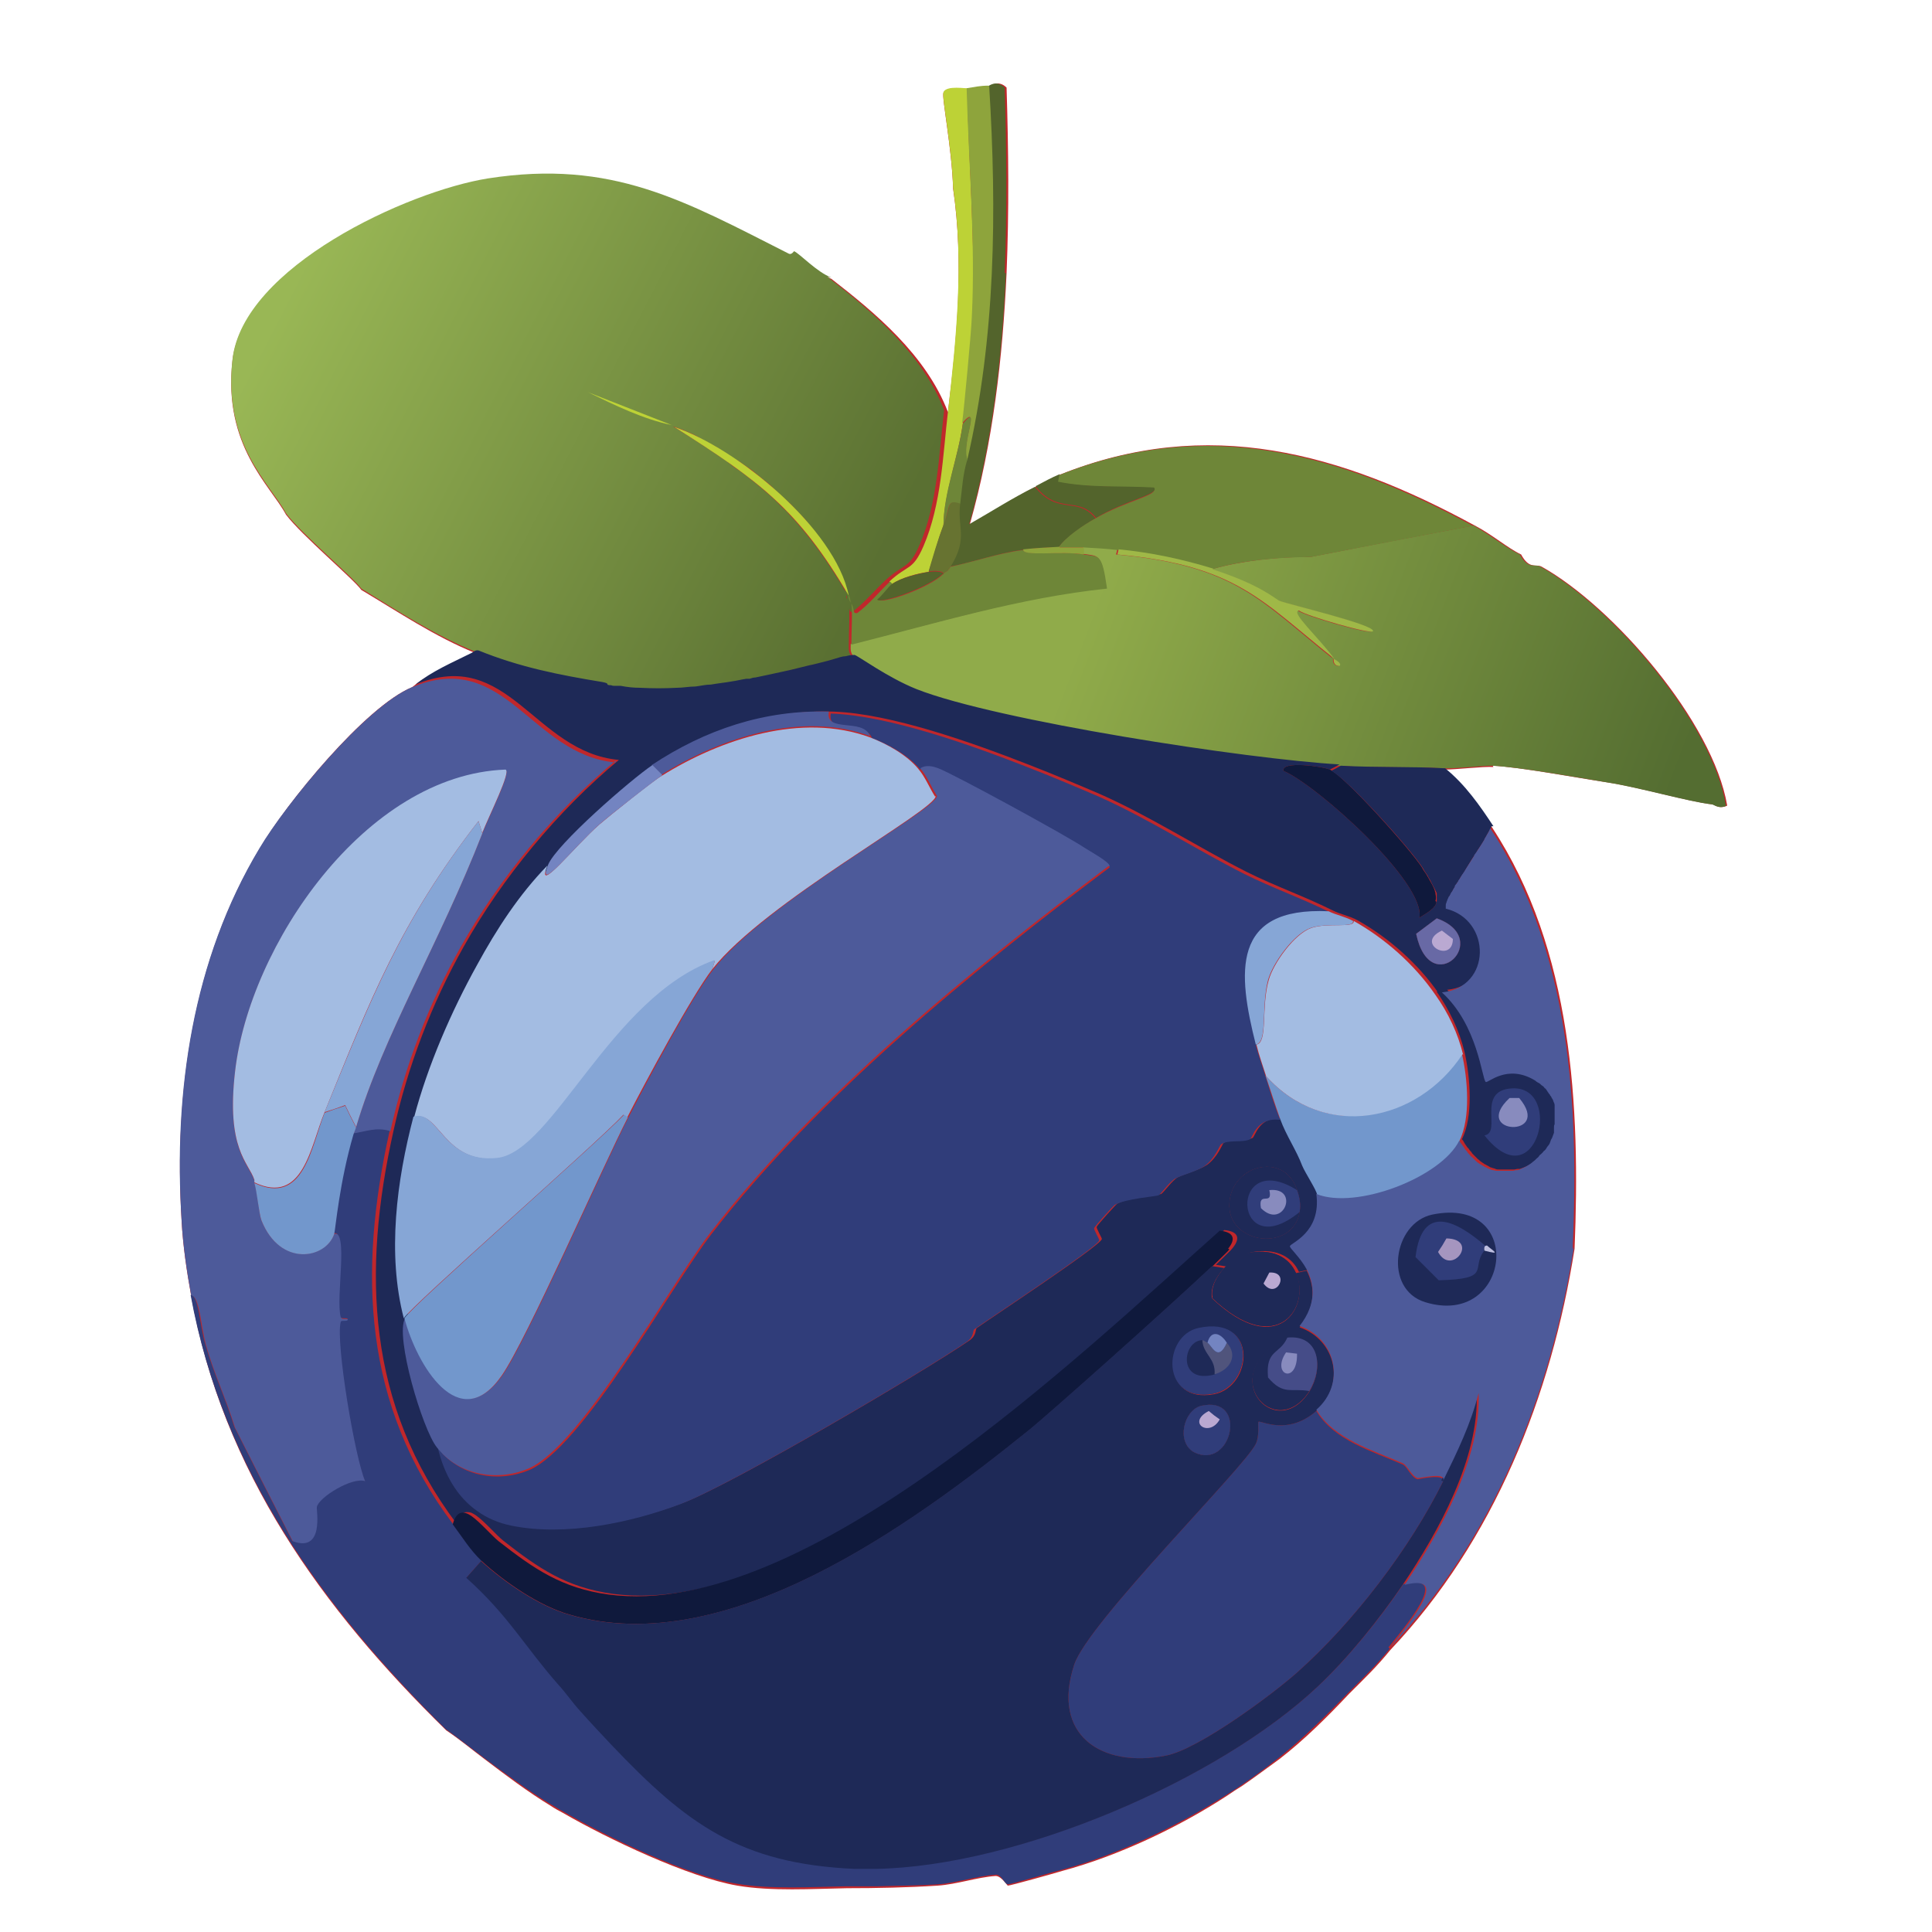 <?xml version="1.0" encoding="UTF-8"?><svg id="Layer_1" xmlns="http://www.w3.org/2000/svg" xmlns:xlink="http://www.w3.org/1999/xlink" viewBox="0 0 300 300"><defs><style>.cls-1{fill:#0f193c;}.cls-1,.cls-2,.cls-3,.cls-4,.cls-5,.cls-6,.cls-7,.cls-8,.cls-9,.cls-10,.cls-11,.cls-12,.cls-13,.cls-14,.cls-15,.cls-16,.cls-17,.cls-18,.cls-19,.cls-20,.cls-21,.cls-22,.cls-23,.cls-24{stroke-width:0px;}.cls-2{fill:#50547c;}.cls-3{fill:#7384c1;}.cls-4{fill:url(#linear-gradient);}.cls-5{fill:#303d7a;}.cls-6{fill:#7297cc;}.cls-7{fill:#bdbee0;}.cls-8{fill:#a3bce2;}.cls-9{fill:#6869a5;}.cls-10{fill:#677331;}.cls-11{fill:#86a6d6;}.cls-12{fill:#6e8638;}.cls-13{fill:#baa9d2;}.cls-14{fill:#c0272b;}.cls-15{fill:url(#linear-gradient-2);}.cls-16{fill:#1e2957;}.cls-17{fill:#454c88;}.cls-18{fill:#53642c;}.cls-19{fill:#8ea43c;}.cls-20{fill:#bdd236;}.cls-21{fill:#4d5a9a;}.cls-22{fill:#888bbe;}.cls-23{fill:#9fb847;}.cls-24{fill:#a595bf;}</style><linearGradient id="linear-gradient" x1="45.9" y1="43.1" x2="135.3" y2="89.2" gradientUnits="userSpaceOnUse"><stop offset="0" stop-color="#99b755"/><stop offset="1" stop-color="#5a7032"/></linearGradient><linearGradient id="linear-gradient-2" x1="149.5" y1="80.6" x2="259.6" y2="122.6" gradientUnits="userSpaceOnUse"><stop offset=".2" stop-color="#90ab4a"/><stop offset="1" stop-color="#546d31"/></linearGradient></defs><path class="cls-14" d="M231.8,118.9c4.2.2,13.1,1.9,17.9,2.6,5.1.8,12.6,3,16.2,3.4.3,0,1,.8,2.3.2-2.2-13-17.7-30.9-28.8-37.1-.9-.5-1.9.5-3.2-1.9-2.1-1-4.5-3.1-7.2-4.5-20.8-11.3-41.4-17.1-64.4-7.9-1.4.6-2.4,1.2-3.8,1.9-3.6,1.8-6.7,3.9-10.2,5.8,3.6-12.7,5.1-25.9,5.7-39,.4-9.7.3-19.2,0-28.8-1.3-1.3-2.5-.2-2.6-.2-1.3,0-2.1.2-3.4.4-.2,0-3.3-.5-3.8.6-.3.7,1.3,8.5,1.5,14.9,1.7,11.6.6,23.2-.8,34.7-3.4-8.9-11.4-15.5-18.1-20.7-2.2-.8-4.9-3.7-5.8-4.1,0,0-.4.6-.8.4-16.2-8.2-27.5-14.7-46.7-11.7-12.6,2-38.1,13.8-39.7,28.1-1.5,13.2,5.9,19.4,8.3,23.9,2.4,3.2,10.6,10.1,11.7,11.7,5.7,3.4,11.5,7.3,17.7,9.8-.5-.1-.7.2-1.1.4-3,1.5-6.1,2.8-8.7,4.9-7.3,3-19.6,18.1-23.7,25.1-10.4,17.3-13.3,37.9-12.1,57.8.2,3.8.8,7.9,1.5,11.7,4.9,27.2,20.3,48.5,39.6,67.4,2.1,1.4,4,3,6,4.5,3.3,2.5,6.6,5,10.2,7.2.6.4,1.3.8,1.9,1.1,6.9,4,19.5,10,27.1,11.3,5.2.9,11.7.5,17,.4,4.7,0,9.4-.1,14.1-.4,3-.2,6.1-1.3,9-1.5.9,0,1.8,1.5,1.9,1.5.4,0,7.2-1.9,8.5-2.3,8.6-2.3,18.1-6.8,25.6-11.7.7-.5,1.5-1,2.3-1.5,1.9-1.3,3.9-2.8,5.7-4.1,3.9-3,7.5-6.6,10.9-10.2,2.3-2.3,4.3-4.2,6.4-6.8,16.1-17,25-39.5,28.6-62.3.9-22-.3-46.4-12.8-65.4-2.2-3.3-4.4-6.5-7.5-9,2,0,6-.5,7.7-.4Z"/><path class="cls-4" d="M129.1,43.1c-2.2-.8-4.9-3.7-5.8-4.1,0,0-.4.6-.8.4-16.2-8.2-27.4-14.7-46.7-11.7-12.6,2-38.1,13.8-39.7,28.1-1.5,13.2,5.9,19.4,8.3,23.9,2.4,3.2,10.6,10.1,11.7,11.7,5.7,3.5,11.5,7.3,17.7,9.8,6.4,2.6,12.5,3.8,19.2,4.9,1.1.2.7.4.8.4h0s0,0,0,0c.2,0,.4,0,.6.1.2,0,.4,0,.6.1.2,0,.5,0,.7,0,0,0,0,0,.1,0,0,0,0,0,.1,0,0,0,0,0,0,0,1,.1,2,.2,3,.3,1.9.1,3.8.1,5.7,0,1,0,2-.1,2.9-.2.8,0,1.6-.2,2.4-.3,1.1-.1,2.2-.3,3.3-.5,0,0,0,0,0,0,.8-.1,1.5-.2,2.2-.4.2,0,.3,0,.5,0,.3,0,.6-.1.9-.2,1.5-.3,2.9-.6,4.2-.9,1.5-.4,2.9-.7,4.2-1,.6-.2,1.2-.3,1.7-.4.8-.2,1.5-.4,2.2-.6.6-.2,1.2-.3,1.7-.4.7-.2,1.2-.2,1.4-.2-.5-.7-.4-1.1-.4-1.9,0-2,.2-4.8,0-6.4-.3-.5-.4-.8-.4-1s0-.1,0-.1c0,0,0,0,0,0,0,0,0,0,0,0,0,0,0,0,.1.1,0,0,0,0,0,0,0,0,0,.1,0,.2,0,0,0,0,0,.1,0,.1,0,.3,0,.6.6,1,.2,1.6.9,1.5,1.9-1.5,3.4-3.3,5.1-4.9,2.9-2.7,3.6-1.6,5.3-5.5,2.8-6.5,3-14.1,3.8-20.9-3.4-8.9-11.4-15.5-18.1-20.7ZM131.7,92.5c-3.2-5.5-6.1-9.4-9.3-12.8-.2-.3-.5-.5-.8-.8-.5-.5-1-1-1.5-1.5-.3-.2-.5-.5-.8-.7-.8-.7-1.6-1.4-2.5-2.1-.3-.2-.6-.5-.9-.7s-.6-.5-.9-.7c-.3-.2-.6-.4-.9-.6-.3-.2-.6-.5-.9-.7-.3-.2-.6-.5-1-.7-2.3-1.6-4.8-3.2-7.7-5,.5.2,1,.3,1.4.5.2,0,.4.2.7.3.8.3,1.6.7,2.4,1.2.2.1.5.3.7.4.3.1.5.3.8.4.5.3,1.1.6,1.6,1,.3.2.5.3.8.5.5.3,1,.7,1.6,1,0,0,0,0,.1,0,.5.4,1.1.8,1.7,1.2.3.2.6.4.8.6.5.4,1.1.9,1.6,1.3.7.5,1.3,1.1,1.9,1.7.4.3.7.7,1.1,1,.3.3.7.6,1,.9.6.6,1.2,1.3,1.8,1.9.3.3.6.6.8.9.8,1,1.6,2,2.3,3,.2.3.5.7.7,1,.3.4.5.8.8,1.2.2.3.3.5.4.8.2.3.3.6.5.9,0,.1.1.2.2.3,0,0,0,.2.1.3,0,.2.2.4.2.5.1.3.2.6.3.9,0,0,0,0,0,0,0,.2.1.4.2.6.2.4.3.9.3,1.3h0Z"/><path class="cls-20" d="M131.8,92.5c-7.9-13.5-14-17.9-27.1-26.2,9.6,3.2,25,15.7,27.1,26.2Z"/><path class="cls-20" d="M91.3,60.9l13,5.1c-4.4-.9-8.9-3.1-13-5.1Z"/><path class="cls-12" d="M132.1,93.6c-.5-.8-.3-1.1-.4-1.1,0,0,.2-.4.4,1.1Z"/><path class="cls-18" d="M156.2,42.4c-.6,13.1-2.1,26.3-5.7,39,3.5-2,6.6-4,10.2-5.8,3.6,4.5,6.6,1.4,9.4,4.9-1.6.9-4.7,3-5.7,4.5-1.9,0-3.7.1-5.7.4-3.9.5-7.5,1.9-11.3,2.6,2.8-4.5,1-6.1,1.5-9.8.3-2.3.4-4.6,1.1-6.8,4.4-19,4.6-38.6,3.4-58,.1,0,1.3-1.1,2.6.2.3,9.7.4,19.2,0,28.8Z"/><path class="cls-20" d="M150.2,13.8c.2,11.8,1.3,23.7.8,35.6-.1,2.5-1.2,14.1-1.5,16.4-.7,5.2-2.9,10.7-3,15.8-.9,2.3-1.5,4.8-2.3,7.2-1.6.2-4.3.9-5.7,1.9l-.4-.4c2.9-2.7,3.6-1.6,5.3-5.5,2.8-6.5,3-14.1,3.8-20.9,1.3-11.5,2.5-23.1.8-34.7-.2-6.4-1.8-14.2-1.5-14.9.5-1.1,3.6-.5,3.8-.6Z"/><path class="cls-19" d="M153.6,13.4c1.2,19.4,1,39-3.4,58-1.1-2.2,2.3-9.2-.8-5.7.3-2.3,1.4-13.9,1.5-16.4.6-11.8-.5-23.8-.8-35.6,1.3-.2,2.1-.4,3.4-.4Z"/><path class="cls-10" d="M149.1,78.2c-.5,3.7,1.3,5.3-1.5,9.8-.6,1-.6.6-1.1,1.1,0-.5-1.4-.5-2.3-.4.7-2.4,1.4-4.8,2.3-7.2,1.2-3.1.5-4,2.6-3.4Z"/><path class="cls-12" d="M150.2,71.4c-.7,2.2-.8,4.5-1.1,6.8-2.1-.7-1.5.3-2.6,3.4,0-5.1,2.3-10.6,3-15.8,3-3.6-.4,3.4.8,5.7Z"/><path class="cls-15" d="M268.1,125.1c-1.2.6-2-.2-2.3-.2-3.6-.4-11.1-2.6-16.2-3.4-4.8-.8-13.7-2.4-17.9-2.6-1.8,0-5.8.5-7.7.4-5.4-.3-10.8,0-16.2-.4-14.2-.8-53.3-6.8-65.7-11.7-4.5-1.8-9.1-5.2-9.6-5.3-.5-.7-.4-1.1-.4-1.9,13.2-3.2,26.2-7.3,39.7-8.7-.8-5.5-1.2-4.9-3.6-5.3v-1.1c1.8,0,3.5.2,5.3.4q-.1.4-.2.8c18.7,1.7,22.5,7.3,33.7,16.2,0,0-.2,1.1.9,1.1.4-.5-.9-1.1-.9-1.1-2.5-3.4-6.9-7.4-5.5-7.5,1,.8,11.3,3.8,11.5,3.2.3-1-13.3-4.2-14.5-4.7-.5-.2-2.7-2.4-10.4-4.9,4.5-1.3,10.5-2,15.3-1.9q12.7-2.5,25.4-4.9c2.7,1.5,5.1,3.5,7.2,4.5,1.3,2.4,2.3,1.4,3.2,1.9,11.1,6.2,26.7,24.2,28.8,37.1Z"/><path class="cls-12" d="M158.9,85.3c-.3,1.1,5.9.2,9.4.8,2.4.4,2.8-.3,3.6,5.3-13.5,1.4-26.6,5.4-39.7,8.7,0-2,.2-4.8,0-6.4.6,1,.1,1.6.9,1.5,1.9-1.4,3.4-3.3,5.1-4.9l.4.4c-.3.2-1.5,2-2.3,2.4.6.8,8-1.8,10.2-4,.5-.5.5-.1,1.1-1.1,3.8-.8,7.4-2.1,11.3-2.6Z"/><path class="cls-12" d="M228.9,81.6l-25.4,4.9c-4.7,0-10.8.5-15.3,1.9-4.9-1.6-9.6-2.5-14.7-3-1.8-.2-3.4-.3-5.3-.4-1.2,0-2.5,0-3.8,0,.9-1.5,4-3.6,5.7-4.5,4.8-2.8,10-3.6,9-4.7-5-.3-9.9,0-14.9-.9l.2-1.1c23-9.2,43.6-3.4,64.4,7.9Z"/><path class="cls-23" d="M188.3,88.4c7.7,2.5,9.8,4.7,10.4,4.9,1.2.5,14.8,3.7,14.5,4.7-.1.6-10.5-2.4-11.5-3.2-1.4.2,3,4.1,5.5,7.5-11.2-8.9-15.1-14.5-33.7-16.2l.2-.8c5.1.5,9.8,1.5,14.7,3Z"/><path class="cls-19" d="M164.5,85c1.2,0,2.5,0,3.8,0v1.1c-3.5-.6-9.7.4-9.4-.8,1.9-.2,3.7-.3,5.7-.4Z"/><path class="cls-23" d="M207.1,102.3c0,0,1.4.7.9,1.1-1.1,0-.9-1.1-.9-1.1Z"/><path class="cls-18" d="M164.5,73.7l-.2,1.1c5,1,9.9.6,14.9.9.9,1.1-4.3,1.9-9,4.7-2.8-3.5-5.8-.4-9.4-4.9,1.3-.7,2.4-1.3,3.8-1.9Z"/><path class="cls-18" d="M146.4,89.1c-2.2,2.1-9.6,4.7-10.2,4,.7-.5,1.9-2.2,2.3-2.4,1.4-1,4-1.6,5.7-1.9.8-.1,2.3-.1,2.3.4Z"/><path class="cls-16" d="M104.8,107.1c-1.9.1-3.8.1-5.7,0,1.9.1,3.8,0,5.7,0Z"/><path class="cls-16" d="M95.9,106.8s0,0-.1,0c-.2,0-.5,0-.7,0-.2,0-.4,0-.6-.1-.2,0-.4,0-.6-.1.4,0,.9.1,1.3.2,0,0,.2,0,.3,0,.2,0,.4,0,.5,0Z"/><path class="cls-16" d="M95.8,106.8c-.2,0-.5,0-.7,0-.2,0-.4,0-.6-.1-.2,0-.4,0-.6-.1.4,0,.9.1,1.3.2,0,0,.2,0,.3,0,.1,0,.3,0,.4,0Z"/><path class="cls-21" d="M95.6,118.1c-9.5,7.9-18.1,18.3-24.1,29-5,8.9-8.7,18.6-10.9,28.6-2.1-.6-3.6,0-5.7.4.1-.4.2-.7.4-1.1,4.2-14.2,12.9-28.4,19.6-45.6,1.1-2.8,4.5-9.5,3.6-9.8-21.8.8-39.8,27.4-42,46.9-1.4,12,2.1,14.1,3,16.8,0,.1,0,.3,0,.4.5,1.3.7,4.8,1.1,5.8,2.9,7.2,9.9,6,11.3,2.1,2.5-.7.4,9.9,1.1,13,0,.4,1.1,0,1.1.4s-1,0-1.1.4c-.8,3.1,2.2,21,3.8,24.7-2-.8-7.2,2.5-7.5,4-.1.4,1.2,7.1-3.8,5.3q-4.5-8.8-9-17.7c-1.3-4.3-3.3-8.5-4.5-12.8-.8-2.9-1-7.7-2.3-7.7-.7-3.8-1.3-7.9-1.5-11.7-1.3-19.9,1.7-40.5,12.1-57.8,4.1-6.9,16.5-22,23.7-25,14.5-6,18.4,10.5,31.6,11.7Z"/><path class="cls-16" d="M224.6,140.7c0,0,0-.3,0-.5l-1.6-.2c0,.1,0,.2,0,.3,0,0,0,0,0,0,0,0,0,.1-.1.2,0,.1-.1.2-.3.4,0,.1-.2.2-.3.3-.4.4-1.1.8-1.9,1.3,1-5.4-15.8-20.5-21.1-22.8-.4-1.6,6.1-.7,7.2-.2q.8-.4,1.5-.8c-14.2-.8-53.3-6.8-65.7-11.7-4.5-1.8-9.1-5.2-9.6-5.3-.2,0-.7,0-1.4.2-.5,0-1,.2-1.7.4-.6.2-1.4.4-2.2.6-.5.1-1.1.3-1.7.4-1.3.3-2.7.7-4.2,1-1.3.3-2.8.6-4.2.9-.3,0-.6.1-.9.2-.2,0-.3,0-.5,0-.7.1-1.5.3-2.2.4,0,0,0,0,0,0-1.1.2-2.2.3-3.3.5-.8,0-1.6.2-2.4.3-1,0-1.9.2-2.9.2-1.9.1-3.8.1-5.7,0-1,0-2-.1-3-.3,0,0,0,0,0,0,0,0,0,0-.1,0,0,0,0,0-.1,0-.2,0-.5,0-.7,0-.2,0-.4,0-.6-.1-.2,0-.4,0-.6-.1,0,0,0,0,0,0h0c0,0,.3-.2-.8-.4-6.7-1.1-12.8-2.3-19.2-4.9-.5-.1-.7.2-1.1.4-3,1.5-6.1,2.8-8.7,4.9,14.5-6,18.4,10.5,31.6,11.7-9.5,7.9-18.1,18.3-24.1,29-5,8.9-8.7,18.6-10.9,28.6-4.9,22-4.1,42.5,9.8,61,.3-1.3.9-1.8,1.6-1.8s.9.2,1.4.5c1.4,1,3.1,3,4.2,3.9,5.5,4.3,9.8,7.3,17.1,8.3,30.5,4,73.2-37.2,94.9-56.5,2.1.2,2.6,1.2,1.3,2.8-.2.3-1.2,1.2-2.6,2.6l1.9.3c1.2-1.2,2.6-2.1,3.9-2.3,3.8-.6,6.1.9,7.1,3.1l1.7-.4c-1.1-2-2.7-3.3-2.6-3.6.1-.5,4.9-2.1,4.1-8.1,0-.6-1.8-3.3-2.3-4.5-.9-2.4-2.5-4.7-3.4-7.2-3.7-.5-4.3,2.8-4.7,3-1.2.6-3.4,0-4.5.8-.2.1-.9,2.2-2.6,3.4-1.2.8-3.6,1.4-4.5,1.9-.9.5-2.3,2.5-2.6,2.6-.4.2-5.1.5-6.8,1.5-.2.1-3.1,3.3-3.2,3.6-.1.2.8,1.7.8,1.9-.3,1.1-17,12.1-19.4,13.8-.3.2,0,1.1-1.1,1.9-7.6,5.2-36.8,22.3-44.4,25.2-7.9,3-18.1,5.1-26.4,3.4-2-.4-3.8-1.2-5.2-2.2-.4-.3-.8-.6-1.1-.9-2.5-2.2-4.2-5.3-5.1-8.9-2.2-2.8-6.5-17.2-4.9-20-2.6-10-1.1-21.4,1.5-31.3,2.1-8,5.8-16.5,9.8-23.7,3-5.5,6.5-10.9,10.9-15.4,1.3-3.2,12.8-13.2,16.2-15.5,8.3-5.5,17.5-8.6,27.5-8.3,9,.3,21.8,4.9,30.5,8.3,3.6,1.4,7.4,3,10.9,4.5,7.9,3.5,15.1,8.2,22.8,12.1,4.4,2.2,9,3.8,13.4,6,1.2.6,2.5.8,3.8,1.5,4.8,2.7,9.4,6.7,12.7,11.5l1.2-.7c7.8-.8,7.7-11.3.6-13ZM201.4,184.8c.4,1.1.6,2.2.4,3.4-1.1,6.2-10.8,5-10.9-.9-.1-6.3,8.5-8.7,10.5-2.5ZM219.9,145q1.6-1.2,3.2-2.4c8.9,3.2-1,12.9-3.2,2.4Z"/><path class="cls-5" d="M195,162.2c.4,1.7,1,3.2,1.5,4.9.7,2.3,1.4,4.6,2.3,6.8-3.7-.5-4.3,2.8-4.7,3-1.2.6-3.4,0-4.5.8-.2.1-.9,2.2-2.6,3.4-1.2.8-3.6,1.4-4.5,1.9-.9.5-2.3,2.5-2.6,2.6-.4.2-5.1.5-6.8,1.5-.2.1-3.1,3.3-3.2,3.6-.1.2.8,1.7.8,1.9-.3,1.1-17,12.1-19.4,13.8-.3.2,0,1.1-1.1,1.9-7.6,5.2-36.8,22.3-44.4,25.2-7.9,3-18.1,5.1-26.4,3.4-2-.4-3.8-1.2-5.2-2.2-3.2-2.2-5.2-5.7-6.2-9.8,3.4,4.3,9.2,5.4,14.1,3.4,8.3-3.4,22-28.4,28.4-36.7,16.4-21.2,40.4-40.8,61.8-56.9.1-.6-3.1-2.4-3.8-2.8-2.8-1.9-20.6-11.7-22.8-12.4-.9-.3-2-.6-2.8,0-1.8-2.2-4.9-3.9-7.5-4.9-1.1-2.8-7-.4-6.4-3.8,9,.3,21.8,4.9,30.5,8.3,3.6,1.4,7.4,3,10.9,4.5,7.9,3.5,15.1,8.2,22.8,12.1,4.4,2.2,9,3.8,13.4,6-15.2-.7-14.1,9.6-11.3,20.7Z"/><path class="cls-1" d="M223,140c0,.1,0,.2,0,.3,0,0,0,0,0,0,0,0,0,.1-.1.2,0,.1-.1.2-.3.4,0,.1-.2.2-.3.3-.4.4-1.1.8-1.9,1.3,1-5.4-15.8-20.5-21.1-22.8-.4-1.6,6.1-.7,7.2-.2,2.3,1,12.6,12.5,14.3,15.2.2.4.5.8.7,1.1.1.2.3.5.4.7.4.7.7,1.2.9,1.8,0,0,0,.2.1.3,0,0,0,.2,0,.2.1.4.1.8,0,1.1Z"/><path class="cls-21" d="M135.1,114.3c-10.6-3.9-23.1.2-32.4,6q-.8-.8-1.5-1.5c8.3-5.5,17.5-8.6,27.5-8.3-.6,3.4,5.3.9,6.4,3.8Z"/><path class="cls-6" d="M226.7,177.2c-2.8,5.7-16,10.8-22.2,8.3,0-.6-1.8-3.3-2.3-4.5-.9-2.4-2.5-4.7-3.4-7.2-.8-2.2-1.5-4.5-2.3-6.8,9.1,10.2,23.5,7.2,30.5-3.4.9,3.9,1.4,10-.4,13.6Z"/><path class="cls-8" d="M227.1,163.7c-7,10.6-21.4,13.5-30.5,3.4-.5-1.6-1.1-3.2-1.5-4.9,1.8-.3.7-5.8,1.9-10,.7-2.6,4-7.2,6.6-8.1,2.6-.9,6.8.1,6.6-1.1,4.8,2.7,9.4,6.7,12.7,11.5,2,2.8,3.5,6,4.3,9.3Z"/><path class="cls-11" d="M210.1,143c.2,1.2-4,.2-6.6,1.1-2.6.9-5.9,5.5-6.6,8.1-1.1,4.2,0,9.7-1.9,10-2.8-11.1-3.9-21.4,11.3-20.7,1.2.6,2.5.8,3.8,1.5Z"/><path class="cls-5" d="M215.8,256c-2.1,2.6-4.1,4.5-6.4,6.8-3.4,3.5-7,7.1-10.9,10.2-1.8,1.4-3.8,2.9-5.6,4.1-.7.5-1.5,1-2.3,1.5-7.5,4.8-17,9.4-25.6,11.7-1.3.3-8,2.3-8.5,2.3s-1-1.6-1.9-1.5c-2.9.2-6.1,1.3-9,1.5-3.1.2-6.2.2-9.3.3-.4,0-.7,0-1.1,0-1.3,0-2.5,0-3.8,0-5.3.1-11.8.5-17-.4-7.6-1.2-20.2-7.3-27.1-11.3-.6-.3-1.3-.8-1.9-1.1-3.6-2.2-6.8-4.6-10.2-7.1-2-1.5-4-3.1-6-4.5-19.2-19-34.6-40.2-39.6-67.4,1.3,0,1.4,4.8,2.3,7.7,1.2,4.3,3.2,8.5,4.5,12.8q4.5,8.9,9,17.7c5,1.9,3.7-4.8,3.8-5.3.3-1.5,5.5-4.7,7.5-4-1.6-3.7-4.6-21.6-3.8-24.7,0-.4,1.1,0,1.1-.4s-1,0-1.1-.4c-.8-3.1,1.3-13.6-1.1-13,.3-.8.8-7.9,3-15.5,2.1-.3,3.5-1,5.7-.4-4.9,22-4.1,42.5,9.8,61,1.5,2,2.7,3.9,4.5,5.7l-2.3,2.6c6.5,5.8,9.1,10.7,14.3,16.6,1.2,1.3,2.2,2.8,3.4,4.1,1.6,1.8,3.2,3.5,4.9,5.3,11.6,12.2,19.9,18.4,37.7,19.2.7,0,1.5,0,2.3,0s.7,0,1,0c22.1-.4,53.2-13.8,68.6-28.3,4.7-4.4,9.6-10.5,13.2-15.8,6.8-1.7,2,4.5-2.3,9.8Z"/><path class="cls-5" d="M224.1,230c-5.2,10.5-14,22-22.8,29.8-4.1,3.6-15.2,11.8-20.2,12.8-10.1,2-17.9-3.2-14.3-14.1,2.1-6.5,26.6-30.8,28.2-34.3.6-1.2.3-3.2.4-3.4.2-.4,4.4,2.3,9-1.7,2.8,4.6,8.6,6.2,13.4,8.3.7.3,1.3,2,2.3,2.3.2,0,4.4-1,4,.4Z"/><path class="cls-1" d="M190.9,194c-.2.3-1.2,1.2-2.6,2.6-7,6.6-25.5,23.1-28.5,25.5-18.1,14.6-47,35.8-71.4,28.6-4.6-1.3-10-5-13.6-8.3-1.8-1.7-3-3.7-4.5-5.7.6-2.2,1.7-2.1,2.9-1.3,1.4,1,3.1,3,4.2,3.9,5.5,4.3,9.8,7.3,17.1,8.3,30.5,4,73.2-37.2,94.9-56.5,2.1.2,2.6,1.2,1.3,2.8Z"/><path class="cls-21" d="M172.1,134.5c-21.4,16.1-45.4,35.7-61.8,56.9-6.4,8.3-20.2,33.4-28.4,36.7-4.9,2-10.8.9-14.1-3.4-2.2-2.8-6.5-17.2-4.9-20,1.9,7.1,8.4,18.3,15.1,8.9,3.9-5.6,15.6-32.3,19.6-40.1,2.7-5.3,10-19,13.2-23,8.2-10.5,34.6-24.7,34.7-26.9-.9-1.4-1.5-3-2.6-4.3.9-.6,2-.3,2.8,0,2.2.8,20,10.5,22.8,12.4.6.4,3.9,2.2,3.8,2.8Z"/><path class="cls-16" d="M219.9,145q1.6-1.2,3.2-2.4c8.9,3.2-1,12.9-3.2,2.4Z"/><path class="cls-16" d="M241.8,173.1c0,.2,0,.4,0,.5,0,.1,0,.2,0,.3,0,0,0,0,0,0,0,.2,0,.3,0,.5,0,.2,0,.3-.1.5,0,0,0,0,0,0,0,0,0,.2,0,.2,0,0,0,.2,0,.3,0,0,0,.2,0,.3-.1.3-.2.5-.3.8,0,.1-.1.3-.2.4-.1.3-.3.5-.4.8-.2.2-.3.5-.5.7,0,.1-.2.2-.3.3,0,.1-.2.2-.3.3,0,.1-.2.2-.3.3,0,0-.2.2-.3.3,0,0-.2.2-.3.3,0,0,0,0,0,0-.2.2-.4.3-.6.5-.4.3-.9.6-1.4.8-.2.1-.5.2-.8.3,0,0-.2,0-.3,0-.2,0-.4.1-.6.1-.1,0-.2,0-.4,0-.5,0-1,0-1.4,0-.2,0-.3,0-.5,0-.2,0-.4,0-.6-.1s-.4-.1-.6-.2c-.2,0-.4-.2-.6-.3-.1,0-.3-.2-.4-.2,0,0-.2-.1-.3-.2,0,0-.2-.1-.3-.2-.2-.1-.3-.3-.5-.4-.2-.2-.3-.3-.5-.5-.1-.1-.3-.3-.4-.4-.1-.2-.2-.3-.4-.5-.1-.2-.2-.3-.4-.5-.1-.2-.3-.4-.4-.6-.1-.2-.2-.4-.4-.6,1.8-3.5,1.3-9.7.4-13.6-.8-3.3-2.3-6.4-4.3-9.3l1.2-.7c5.6,5.2,6.2,13.4,6.8,13.9.3.3,3.3-2.9,7.7-.2.2.1.4.2.6.4,0,0,0,0,0,0,.2.1.3.2.5.4.1,0,.2.2.3.3,0,0,0,0,.1.1,0,0,.2.2.2.2,0,0,0,0,0,0,0,0,.1.2.2.3,0,0,.1.2.2.3,0,.1.2.2.2.3,0,.1.1.2.2.3,0,.2.2.4.3.6,0,0,0,0,0,0,0,.2.1.4.2.6t0,0h0c0,.1,0,.2,0,.2,0,.2,0,.3,0,.5,0,0,0,0,0,0,0,.2,0,.4,0,.6,0,.1,0,.3,0,.4Z"/><path class="cls-16" d="M231.6,128.3c-.1.4-.5.9-.9,1.7,0,.1-.2.2-.2.4-.3.5-.7,1.1-1.1,1.7,0,.2-.2.3-.3.5-.4.6-.8,1.2-1.2,1.9-.1.2-.2.3-.3.5-.2.4-.5.8-.7,1.1-.1.1-.2.3-.3.5,0,0-.1.2-.2.3,0,.1-.2.3-.3.4,0,0,0,0,0,.1-.1.2-.3.5-.4.7-.1.2-.3.5-.4.7,0,.1-.1.2-.2.3,0,.2-.2.3-.2.5,0,0,0,0,0,0,0,0,0,.2-.1.3,0,0,0,0,0,0,0,.2,0,.3-.1.4l-1.6-.2c0-.4,0-.7,0-1.1,0,0,0-.2,0-.2,0,0,0-.2-.1-.3-.2-.5-.6-1.1-.9-1.8-.1-.2-.3-.4-.4-.7-.2-.3-.5-.7-.7-1.1-1.7-2.8-12-14.2-14.3-15.2q.8-.4,1.5-.8c5.4.3,10.8.1,16.2.4,3.1,2.5,5.4,5.8,7.5,9Z"/><path class="cls-5" d="M234.8,169c8.1-.4,3.8,17.5-4.3,7.3,2.8-.4-1.4-7,4.3-7.3Z"/><path class="cls-22" d="M234.4,170.5h1.5c5.3,6.3-7.6,5.7-1.5,0Z"/><path class="cls-9" d="M219.9,145q1.6-1.2,3.2-2.4c8.9,3.2-1,12.9-3.2,2.4Z"/><path class="cls-13" d="M223.9,144.5l1.7,1.3c0,3.9-6,.7-1.7-1.3Z"/><path class="cls-16" d="M224.1,230c-5.2,10.5-14,22-22.8,29.8-4.1,3.6-15.2,11.8-20.2,12.8-10.1,2-17.9-3.2-14.3-14.1,2.1-6.5,26.6-30.8,28.2-34.3.6-1.2.3-3.2.4-3.4.2-.4,4.4,2.3,9-1.7,4.6-4,3.1-11-2.6-13,2.8-3.6,2.2-6.6,1.1-8.8l-1.7.4c2.4,5.1-2.8,13.6-13,3.9-.3-1.6.6-3.3,1.9-4.7l-1.9-.3c-7,6.6-25.5,23.1-28.5,25.5-18.1,14.6-47,35.8-71.4,28.6-4.6-1.3-10-5-13.6-8.3l-2.3,2.6c6.5,5.8,9.1,10.7,14.3,16.6,1.2,1.3,2.2,2.8,3.4,4.1,1.6,1.8,3.2,3.5,4.9,5.3,11.6,12.2,19.9,18.4,37.7,19.2.7,0,1.5,0,2.3,0s.7,0,1,0c22.1-.4,53.2-13.8,68.6-28.3,4.7-4.4,9.6-10.5,13.2-15.8,5.6-8.3,11.9-19.7,11.5-29.8-1.2,4.8-3.3,9.1-5.5,13.6ZM185.4,225.5c-2.8-1.6-1.6-6.5,1.1-7.2,7.4-1.7,4.8,10.1-1.1,7.2ZM199.9,207.8c5.1-.5,5.6,4.8,3.4,8.3-5.3,8.2-14.9-2.8-3.4-8.3ZM186.2,206.3c9.3-2,8.3,9.1,2.3,10.2-8.2,1.5-7.9-9-2.3-10.2Z"/><path class="cls-16" d="M188.4,216.4c-8.2,1.5-7.9-9-2.3-10.2,9.3-2,8.3,9.1,2.3,10.2Z"/><path class="cls-16" d="M185.4,225.5c-2.8-1.6-1.6-6.5,1.1-7.2,7.4-1.7,4.8,10.1-1.1,7.2Z"/><path class="cls-16" d="M188.3,201.5c-.3-1.6.6-3.3,1.9-4.7,1.2-1.2,2.6-2.1,3.9-2.3,3.8-.6,6.1.9,7.1,3.1,2.4,5.1-2.8,13.6-13,3.9Z"/><path class="cls-16" d="M203.3,216c-5.3,8.2-14.9-2.8-3.4-8.3,5.1-.5,5.6,4.8,3.4,8.3Z"/><path class="cls-16" d="M201.8,188.2c-1.1,6.2-10.8,5-10.9-.9-.1-6.3,8.5-8.7,10.5-2.5.4,1.1.6,2.2.4,3.4Z"/><path class="cls-16" d="M201.8,188.2c-1.1,6.2-10.8,5-10.9-.9-.1-6.3,8.5-8.7,10.5-2.5-10.7-6.7-10,11.9.4,3.4Z"/><path class="cls-16" d="M203.3,216c-5.3,8.2-14.9-2.8-3.4-8.3-1.2,2.7-3.4,1.8-3,6.2,2.4,2.8,3.6,1.6,6.4,2.1Z"/><path class="cls-16" d="M188.3,201.5c-.3-1.6.6-3.3,1.9-4.7,1.2-1.2,2.6-2.1,3.9-2.3,3.8-.6,6.1.9,7.1,3.1,2.4,5.1-2.8,13.6-13,3.9Z"/><path class="cls-13" d="M197.1,197.6c3.4-.2,1.1,4.4-.9,1.7l.9-1.7Z"/><path class="cls-5" d="M188.4,216.4c-8.2,1.5-7.9-9-2.3-10.2,9.3-2,8.3,9.1,2.3,10.2Z"/><path class="cls-16" d="M186.8,208.1c0,2.2,2.1,2.8,1.9,5.3-6,1.7-5.1-5.4-1.9-5.3Z"/><path class="cls-2" d="M187.5,208.5c.6.3,1.6,3.2,3,0,1.8,2,.5,4.2-1.9,4.9.2-2.5-1.8-3.1-1.9-5.3.2,0,.4.2.8.4Z"/><path class="cls-3" d="M190.5,208.5c-1.4,3.2-2.4.3-3,0,.5-2,2-1.6,3,0Z"/><path class="cls-17" d="M203.3,216c-2.9-.5-4,.7-6.4-2.1-.4-4.4,1.8-3.5,3-6.2,5.1-.5,5.6,4.8,3.4,8.3Z"/><path class="cls-22" d="M199.7,210l1.7.2c.1,4.9-4.1,3.3-1.7-.2Z"/><path class="cls-5" d="M185.4,225.5c-2.8-1.6-1.6-6.5,1.1-7.2,7.4-1.7,4.8,10.1-1.1,7.2Z"/><path class="cls-13" d="M187.7,219.1q.8.7,1.7,1.3c-1.6,2.9-5.2.5-1.7-1.3Z"/><path class="cls-5" d="M201.8,188.2c-10.4,8.5-11.1-10.1-.4-3.4.4,1.1.6,2.2.4,3.4Z"/><path class="cls-22" d="M197.1,184.8c4.8-.5,2.2,6.3-1.3,2.8-.5-2.8,1.9-.2,1.3-2.8Z"/><path class="cls-8" d="M74.9,129.4q-.3-.9-.6-1.9c-12.2,15.7-16.8,27.7-23.9,45.2-2.2,5.3-3.3,14.5-10.9,10.9,0-.1,0-.3,0-.4-.9-2.7-4.4-4.8-3-16.8,2.2-19.5,20.2-46.1,42-46.9.9.3-2.5,7-3.6,9.8Z"/><path class="cls-11" d="M74.9,129.4c-6.7,17.2-15.4,31.4-19.6,45.6q-.9-1.7-1.7-3.4-1.6.6-3.2,1.1c7.2-17.5,11.7-29.5,23.9-45.2q.3.9.6,1.9Z"/><path class="cls-6" d="M55.3,175c-.1.4-.3.8-.4,1.1-2.2,7.5-2.8,14.7-3,15.5-1.3,3.9-8.4,5.2-11.3-2.1-.4-1.1-.7-4.5-1.1-5.8,7.7,3.6,8.8-5.6,10.9-10.9q1.6-.6,3.2-1.1.8,1.7,1.7,3.4Z"/><path class="cls-8" d="M145.3,123.6c0,2.2-26.4,16.4-34.7,26.9q.2-.7.4-1.3c-16,5.7-25.1,29.8-33.7,30.7-8.4.9-9.2-7.7-13-6.4,2.1-8,5.8-16.5,9.8-23.7,3-5.5,6.5-10.9,10.9-15.4-1.9,4.8,4.2-3,8.1-6.4,1.5-1.3,8.5-6.9,9.6-7.5,9.3-5.8,21.8-9.9,32.4-6,2.6,1,5.7,2.7,7.5,4.9,1.1,1.3,1.7,2.9,2.6,4.3Z"/><path class="cls-3" d="M102.8,120.4c-1.1.7-8.1,6.2-9.6,7.5-3.9,3.4-10,11.2-8.1,6.4,1.3-3.2,12.8-13.2,16.2-15.5q.8.8,1.5,1.5Z"/><path class="cls-11" d="M111,149.2q-.2.7-.4,1.3c-3.1,4-10.5,17.7-13.2,23l-.6-.4c-4.3,4.6-32.9,29.6-34.1,31.6-2.6-10-1.1-21.4,1.5-31.3,3.8-1.3,4.6,7.3,13,6.4,8.6-.9,17.7-25,33.7-30.7Z"/><path class="cls-6" d="M97.5,173.5c-4,7.8-15.7,34.5-19.6,40.1-6.6,9.5-13.2-1.7-15.1-8.9,1.2-2,29.8-27.1,34.1-31.6l.6.4Z"/><path class="cls-21" d="M244.4,193.6c-3.6,22.9-12.5,45.4-28.6,62.3,4.2-5.3,9.1-11.5,2.3-9.8,5.6-8.3,11.9-19.7,11.5-29.8-1.2,4.8-3.3,9.1-5.5,13.6.5-1.4-3.7-.3-4-.4-.9-.3-1.6-2-2.3-2.3-4.8-2.1-10.6-3.7-13.4-8.3,4.6-4,3.1-11-2.6-13,2.8-3.6,2.2-6.6,1.1-8.8-1.1-2-2.7-3.3-2.6-3.6.1-.5,4.9-2.1,4.1-8.1,6.2,2.5,19.4-2.6,22.2-8.3.1.2.2.4.4.6.1.2.3.4.4.6.1.2.2.3.4.5.1.2.2.3.4.5.1.1.2.3.4.4.2.2.3.3.5.5.2.2.3.3.5.4,0,0,.2.2.3.2,0,0,.2.1.3.2.1,0,.3.2.4.2.2.1.4.2.6.3.2,0,.4.2.6.2s.4.1.6.1c.2,0,.3,0,.5,0,.5,0,1,0,1.4,0,.1,0,.2,0,.4,0,.2,0,.4,0,.6-.1.1,0,.2,0,.3,0,.3,0,.5-.2.8-.3.5-.2,1-.5,1.4-.8.2-.2.4-.3.6-.5,0,0,0,0,0,0,0,0,.2-.2.3-.3.1,0,.2-.2.3-.3,0-.1.2-.2.3-.3,0,0,.2-.2.3-.3,0-.1.2-.2.3-.3.2-.2.3-.5.5-.7.2-.2.3-.5.4-.8,0-.1.1-.2.2-.4.1-.3.2-.5.3-.8,0,0,0-.2,0-.3,0-.1,0-.2,0-.3,0,0,0-.2,0-.2,0,0,0,0,0,0,0-.2,0-.4.1-.5,0-.2,0-.3,0-.5,0,0,0,0,0,0,0-.1,0-.2,0-.3,0-.2,0-.4,0-.5s0-.3,0-.4c0-.2,0-.4,0-.6,0,0,0,0,0,0,0-.2,0-.3,0-.5,0,0,0-.1,0-.2h0s0,0,0,0c0-.2-.1-.4-.2-.6,0,0,0,0,0,0,0-.2-.2-.4-.3-.6,0-.1-.1-.2-.2-.3,0-.1-.1-.2-.2-.3,0,0-.1-.2-.2-.3,0,0-.1-.2-.2-.3,0,0,0,0,0,0,0,0-.1-.2-.2-.2,0,0,0,0-.1-.1,0-.1-.2-.2-.3-.3-.2-.1-.3-.3-.5-.4,0,0,0,0,0,0-.2-.1-.4-.2-.6-.4-4.4-2.7-7.4.5-7.7.2-.6-.5-1.2-8.8-6.8-13.9,7.8-.8,7.7-11.3.6-13,0,0,0-.3,0-.5,0-.1,0-.3.1-.4,0,0,0,0,0,0,0,0,0-.2.1-.3,0,0,0,0,0,0,0-.1.1-.3.2-.5,0-.1.1-.2.2-.3.1-.2.2-.5.4-.7.1-.2.2-.4.4-.7,0,0,0,0,0-.1,0-.1.2-.3.3-.4,0-.1.1-.2.2-.3,0-.2.2-.3.3-.5.2-.4.5-.8.7-1.1.1-.2.2-.3.3-.5.4-.6.8-1.3,1.2-1.9,0-.2.2-.3.3-.5.4-.6.8-1.2,1.1-1.7,0-.1.2-.2.2-.4.4-.7.8-1.3.9-1.7,8.6,13.1,11.9,28.7,12.8,44.3h0c.4,7.1.3,14.2,0,21.1Z"/><path class="cls-16" d="M222.4,188.6c14.6-3,12.2,17.7-1.1,13.6-6.5-2-5-12.3,1.1-13.6Z"/><path class="cls-5" d="M230.8,193.5c-.6,0-.3.6-.4.8-2,2.7,1.3,4.3-7,4.5q-1.8-1.8-3.6-3.6c1-8.4,6.3-5.7,10.9-1.7Z"/><path class="cls-7" d="M230.5,194.2c0-.1-.2-.8.4-.8,1,.9,2.3,1.5-.4.8Z"/><path class="cls-24" d="M224.6,192.3c5.2.1.8,6-1.3,2.1q.7-1,1.3-2.1Z"/></svg>